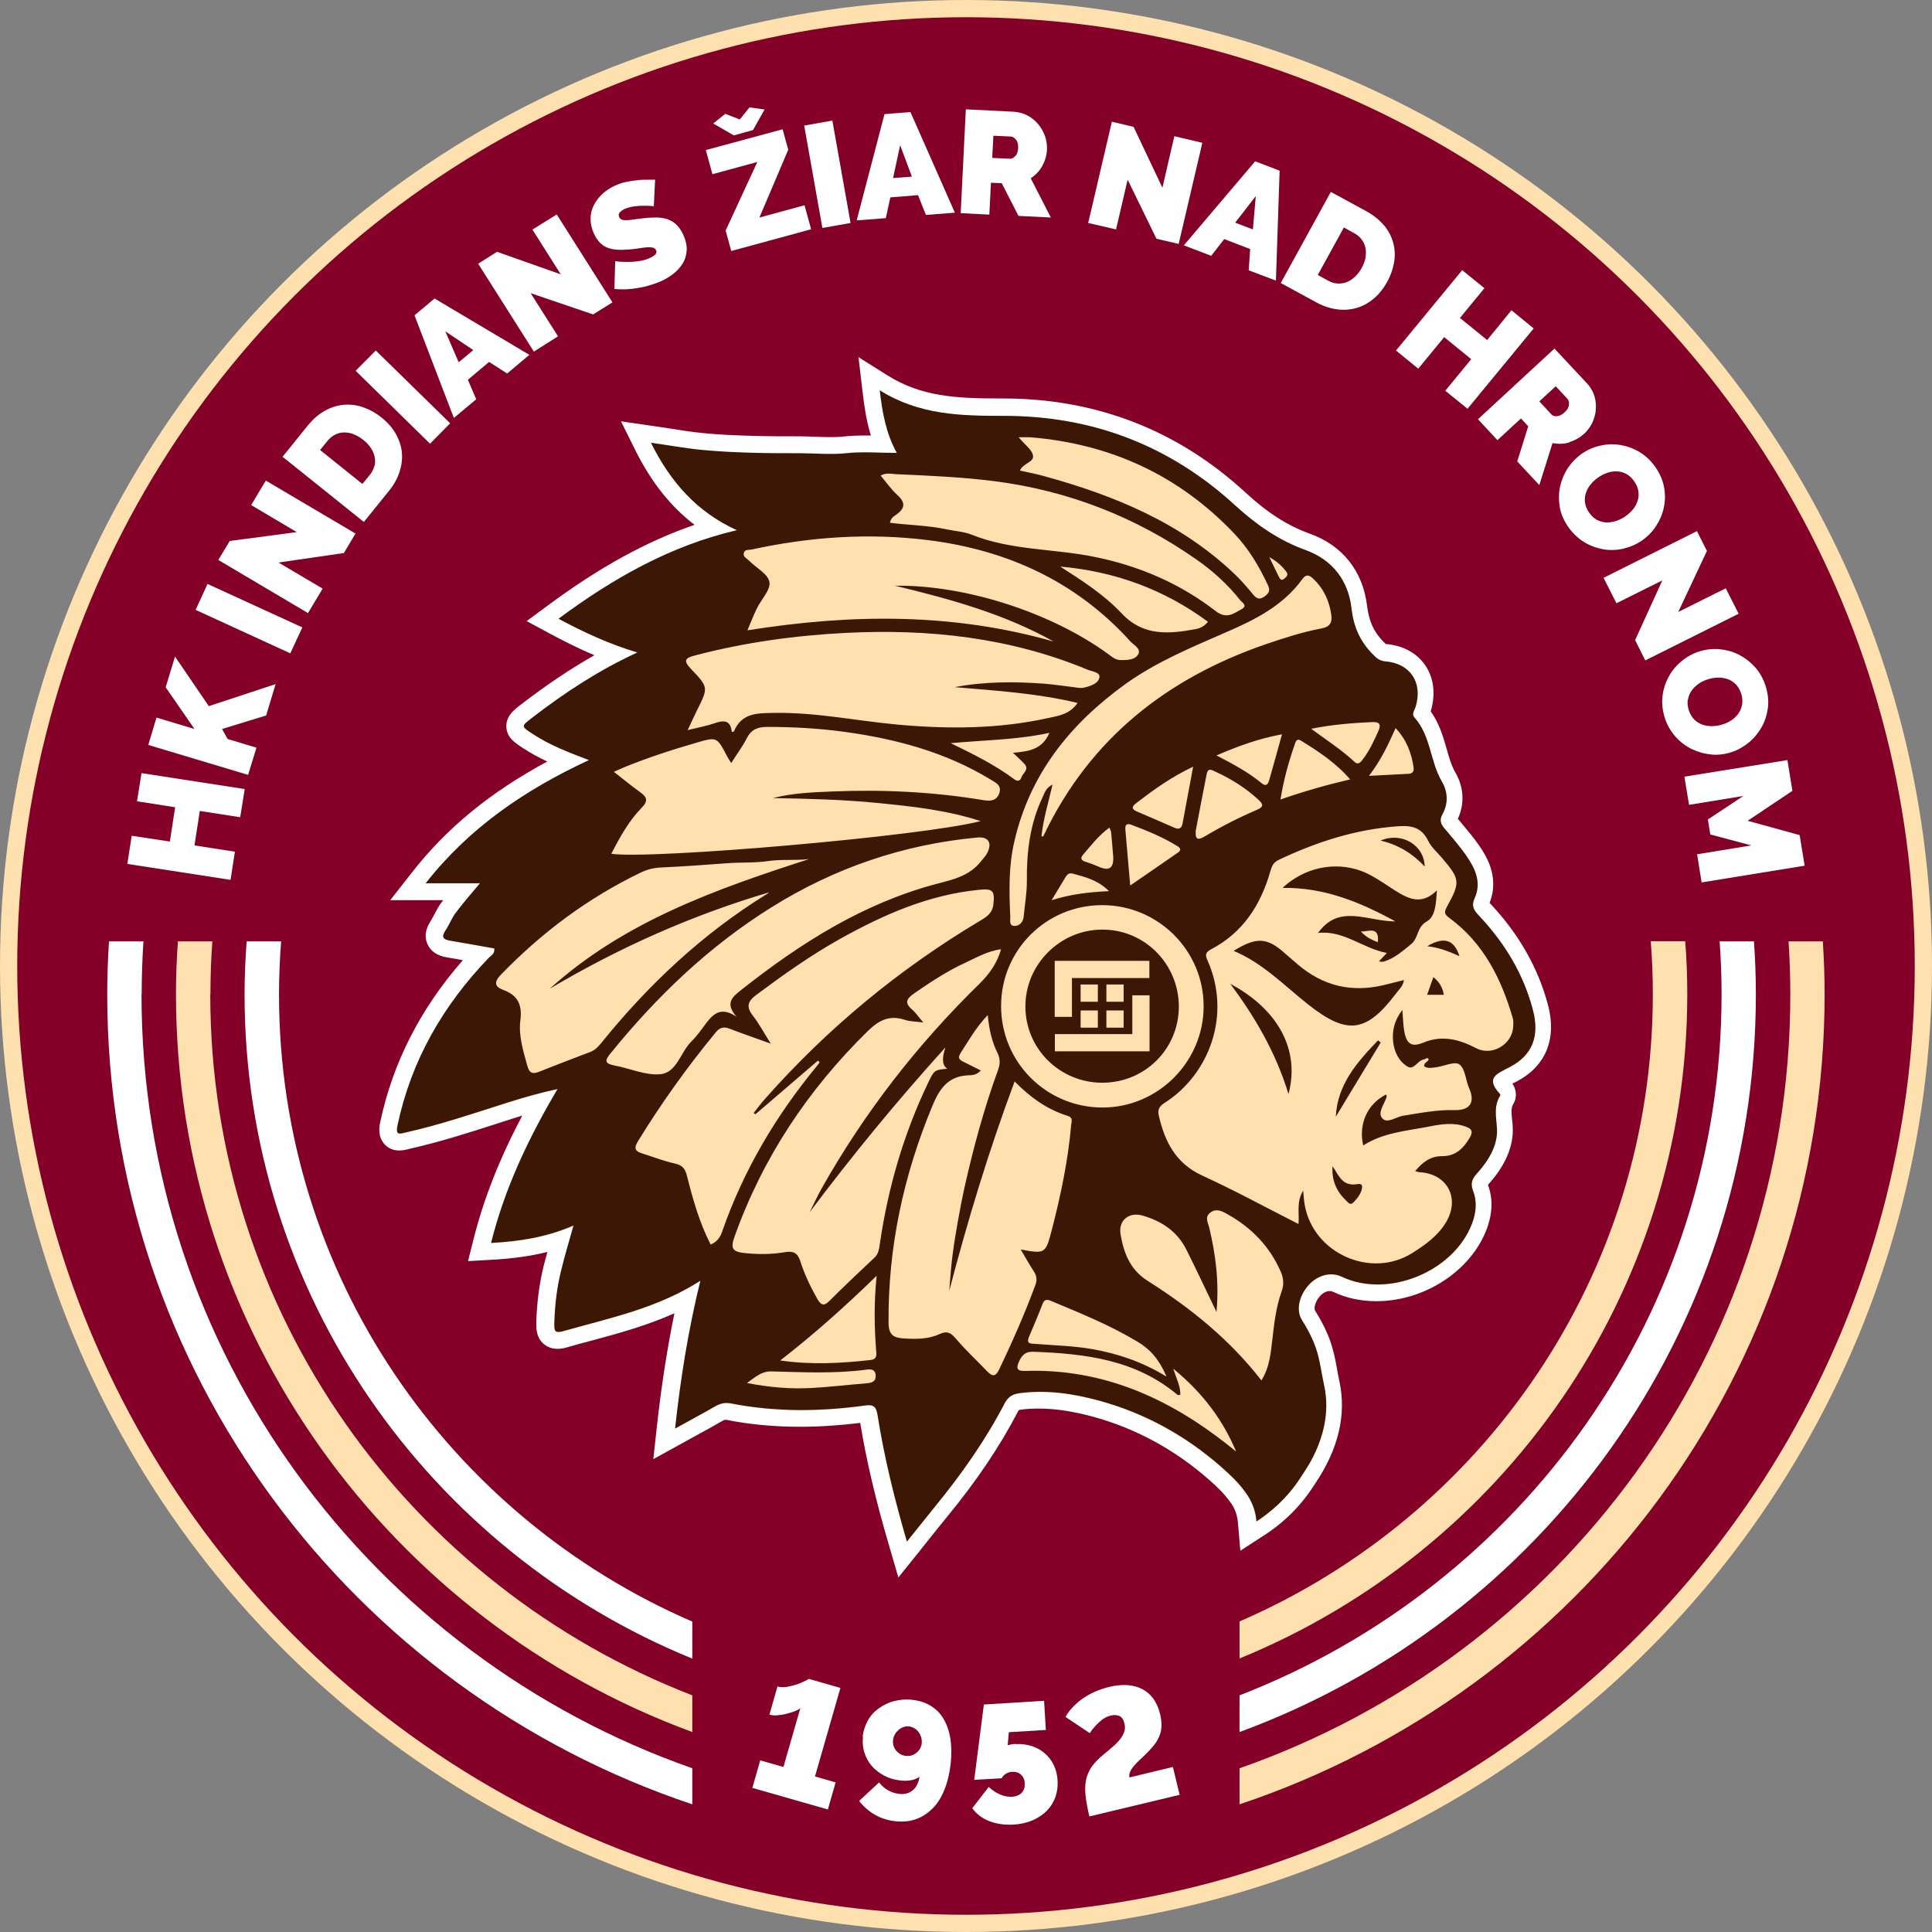 <?xml version="1.0" encoding="UTF-8"?>
<svg id="Layer_1" data-name="Layer 1" xmlns="http://www.w3.org/2000/svg" width="120" height="120" viewBox="0 0 120 120">
  <rect x="0" y="0" width="120" height="120" fill="#808080" stroke="none"/>
  <defs>
    <style>
      .cls-1 {
        fill: #840029;
      }

      .cls-2 {
        fill: #fff;
      }

      .cls-3 {
        fill: #3c1706;
      }

      .cls-4 {
        fill: #ffe0af;
      }
    </style>
  </defs>
  <circle class="cls-4" cx="60" cy="60" r="60"/>
  <circle class="cls-1" cx="60" cy="60" r="58.93"/>
  <g>
    <g>
      <path class="cls-4" d="M55.8,95.9c-.88-3-1.46-5.51-1.83-7.9-.01-.09-.03-.14-.04-.18h0c-.07,0-.12,0-.17.01-1.41.19-2.72.28-4,.28-1.55,0-3.05-.14-4.47-.42-.07-.01-.13-.02-.19-.02-.14,0-.26.04-.42.13-.56.32-1.14.63-1.74.96l-1.67.92.11-1.01c.32-2.94.74-5.53,1.31-8.05-1.99,1.05-4.06,1.61-6.07,2.15-.49.13-.98.26-1.46.4-.19.05-.34.08-.47.08-.29,0-.46-.12-.56-.22-.24-.25-.24-.59-.23-.87.03-1.19.18-2.34.44-3.42.14-.58.31-1.16.48-1.76-1.26.42-2.62.65-4.3.74l-.72.04.17-.7c.7-2.78,1.84-5.55,3.57-8.63-.54.14-1.1.31-1.73.51l-1.09.35c-1.76.56-3.57,1.14-5.42,1.56-.2.05-.33.08-.47.08-.3,0-.48-.16-.55-.25-.21-.26-.18-.6-.11-.9.83-3.93,2.67-7.37,5.64-10.5h-.02c-.63-.12-1.27-.23-1.91-.34-.18-.03-.65-.1-.83-.52-.18-.41.08-.81.17-.94.09-.14.17-.29.25-.44.12-.24.25-.47.41-.68.25-.33.52-.66.79-.98h-3.32l.67-.86c2.32-2.95,5.27-5.28,9.23-7.27-.9-.36-1.69-.73-2.44-1.22-.5-.32-.8-.52-.81-.92-.02-.39.27-.61.69-.94,1.9-1.46,3.7-2.63,5.49-3.56-1.18-.43-2.39-.99-3.74-1.72l-.73-.4.67-.5c3.51-2.59,6.71-4.28,9.96-5.24-1.83-1.13-3.27-2.79-4.38-5.03l-.45-.9s1.67.25,1.99.3c.72.11,1.41.22,2.11.29,1.01.1,2.02.14,3.06.18.96.03,1.92.03,2.88.03h.12c.33,0,.65.01.98.03.32.01.63.02.95.02.29,0,.59-.01.88-.04.37-.04.77-.06,1.26-.06.31,0,.63,0,.96.02.05,0,.11,0,.16,0-.45-1.12-.62-2.23-.75-3.29l-.13-1.1.94.59c2.22,1.4,4.59,1.51,7.24,1.51h.2c5.67,0,10.62,1.92,14.73,5.71,1.41,1.3,2.73,2.14,4.17,2.66,1.83.66,2.97,2.09,3.2,4.03.13,1.07.48,1.85,1.15,2.53.24.25.31.31.5.32.9.08,1.63.47,2.06,1.11.44.65.54,1.5.27,2.39-.02.08-.06.16-.1.24,0,0,0,.01,0,.02.61.72.85,1.56,1.08,2.37.16.57.32,1.11.6,1.59.48.83.5,1.77.04,2.58-.04.07-.04.1-.04.1h0s0,.04.09.15l.3.36c.38.45.77.92,1.12,1.42.55.8,1.12,1.87.56,3.12-.09.2-.11.24.15.51,1.73,1.83,2.9,3.88,3.48,6.09.5,1.89-.09,3.33-1.71,4.17l-.2.1c-.2.1-.5.25-.56.34.01,0,.05.12.27.36.16.19.26.51.1.77-.24.39-.21.8-.16,1.32.01.14.03.29.04.43.06,1.01-.42,2.1-1.37,3.15-.24.26-.23.35-.15.56.28.72.26,1.53-.07,2.4-.91,2.39-3.58,4.13-6.35,4.13h0c-.89,0-1.71-.18-2.46-.53-.13-.06-.28-.1-.44-.1-.36,0-.73.18-1.01.49-.45.5-.6,1.15-.37,1.53.94,1.51,1.09,2.31,1.29,3.41.05.26.1.54.17.85.41,1.9-.06,3.87-1.4,5.87l-.07.1c-.76,1.21-1.76,2.22-2.98,3.01l-.74.48-.07-.88c-.03-.39-.14-.76-.31-1.09-.1-.2-.22-.35-.32-.5-.35-.47-.74-.88-1.4-1.46-2.17-1.89-4.64-3.23-7.33-3.98-1.3-.36-2.45-.53-3.53-.53-.41,0-.82.03-1.21.08-.31.04-.42.12-.56.39-1.1,2.12-2.53,4.24-4.36,6.46-.39.48-.78.96-1.19,1.48l-1.19,1.49-.28-.97Z"/>
      <path class="cls-2" d="M54.64,24.25c2.4,1.51,4.95,1.59,7.53,1.59.06,0,.13,0,.19,0,.01,0,.02,0,.03,0,5.49,0,10.29,1.84,14.34,5.57,1.29,1.19,2.69,2.17,4.35,2.76,1.69.6,2.65,1.9,2.85,3.6.14,1.14.51,2.04,1.29,2.84.25.26.44.45.83.48,1.54.13,2.31,1.32,1.87,2.81-.07.22-.27.45-.08.67,1.02,1.13.97,2.72,1.7,3.97.37.64.42,1.38.04,2.05-.19.34-.12.58.11.85.47.57.97,1.13,1.39,1.74.54.78.94,1.64.51,2.6-.21.48-.08.74.25,1.09,1.59,1.68,2.76,3.61,3.36,5.86.43,1.64-.02,2.82-1.44,3.56-.77.4-1.51.65-.64,1.63.03.04.06.12.05.14-.41.66-.24,1.33-.2,2.06.06,1.01-.53,1.98-1.23,2.76-.32.36-.43.65-.25,1.11.26.67.18,1.36-.07,2.02-.86,2.28-3.42,3.79-5.86,3.79-.77,0-1.54-.15-2.23-.48-.21-.1-.44-.15-.66-.15-.5,0-1.01.23-1.4.67-.6.68-.79,1.57-.42,2.16,1.11,1.78,1.04,2.46,1.39,4.09.61,2.85-1.16,5.2-1.39,5.58-.92,1.46-2.06,2.35-2.82,2.85-.03-.31-.11-.78-.36-1.29-.13-.25-.26-.43-.39-.61-.37-.5-.81-.94-1.46-1.51-2.21-1.93-4.72-3.31-7.54-4.09-1.21-.33-2.43-.55-3.67-.55-.42,0-.85.03-1.28.08-.47.06-.74.24-.96.67-1.19,2.29-2.66,4.38-4.3,6.37-.56.69-1.12,1.38-1.75,2.18-.78-2.68-1.41-5.23-1.82-7.84-.07-.46-.19-.63-.55-.63-.07,0-.15,0-.24.02-1.31.18-2.62.28-3.93.28-1.46,0-2.91-.13-4.37-.41-.1-.02-.2-.03-.29-.03-.24,0-.46.07-.68.2-.8.46-1.61.89-2.51,1.39.34-3.11.82-6.08,1.57-9.18-2.71,1.73-5.63,2.31-8.48,3.12-.14.04-.24.06-.32.06-.26,0-.27-.2-.26-.55.03-1.12.16-2.22.43-3.3.22-.89.48-1.77.76-2.76-1.69.73-3.37.99-5.12,1.08.86-3.43,2.35-6.55,4.13-9.56-1.05.23-2.01.5-2.97.8-2.14.68-4.27,1.4-6.47,1.9-.14.03-.26.06-.35.06-.16,0-.23-.1-.15-.51.85-4.03,2.82-7.44,5.65-10.39.15-.15.4-.26.36-.6-.91-.16-1.81-.33-2.72-.48-.45-.07-.58-.23-.31-.64.23-.35.38-.76.64-1.1.47-.62.98-1.2,1.5-1.83h-3.37c2.7-3.44,6.14-5.79,10.14-7.65-1.33-.5-2.45-.94-3.47-1.61-.75-.49-.76-.48-.07-1.01,2.03-1.57,4.17-2.97,6.54-4.06-1.7-.51-3.26-1.22-4.88-2.09,3.43-2.54,6.97-4.53,11.08-5.5-2.48-1.13-4.14-3-5.34-5.43,1.09.16,2.11.34,3.13.44,1.03.1,2.06.14,3.09.18,1.01.03,2.01.03,3.02.03.64,0,1.28.05,1.93.05.31,0,.62-.01.94-.05.4-.04.79-.06,1.2-.06.63,0,1.28.03,1.96.03-.67-1.23-.89-2.47-1.06-3.89M53.32,22.17l.26,2.2c.1.86.23,1.76.51,2.68-.12,0-.24,0-.36,0-.51,0-.92.02-1.31.06-.24.03-.51.04-.82.04s-.62-.01-.93-.02c-.33-.01-.66-.03-1-.03h-.15c-.93,0-1.9,0-2.84-.03-1.03-.03-2.03-.07-3.02-.17-.68-.07-1.36-.17-2.08-.29-.33-.05-.66-.1-1.01-.15l-2-.29.9,1.81c.97,1.95,2.18,3.48,3.67,4.62-2.96,1.01-5.9,2.63-9.09,4.99l-1.34.99,1.47.79c.97.52,1.87.96,2.74,1.33-1.49.84-2.99,1.85-4.55,3.05-.47.36-.94.73-.92,1.39.03.67.51.98,1.01,1.31.5.33,1,.6,1.53.85-3.54,1.91-6.25,4.13-8.41,6.9l-1.34,1.71h3.29s-.07.09-.1.13c-.19.26-.33.52-.45.75-.07.13-.14.27-.22.4-.34.51-.41,1-.21,1.45.2.45.61.73,1.23.83.33.05.65.11.97.17-2.63,2.99-4.35,6.37-5.13,10.04-.05.23-.18.85.22,1.34.23.29.57.44.96.44.2,0,.37-.04.51-.07l.07-.02c1.87-.42,3.7-1,5.46-1.57l1.09-.35c.17-.05.34-.11.51-.16-1.42,2.69-2.39,5.16-3.02,7.65l-.35,1.39,1.43-.08c1.32-.07,2.46-.23,3.5-.49-.08.29-.15.57-.23.86-.27,1.11-.43,2.3-.46,3.53,0,.32-.02.84.38,1.25.17.17.47.38.94.38.18,0,.38-.03.61-.1.48-.14.97-.27,1.46-.4,1.71-.46,3.47-.94,5.19-1.71-.45,2.2-.81,4.49-1.09,7.04l-.22,2.02,1.78-.98.76-.42c.61-.33,1.19-.65,1.76-.98.1-.06.14-.06.16-.06.03,0,.05,0,.08,0,1.45.29,2.99.43,4.57.43,1.2,0,2.43-.08,3.74-.24.38,2.32.95,4.76,1.8,7.65l.57,1.95,1.27-1.58.59-.74c.4-.5.77-.97,1.15-1.43,1.86-2.26,3.3-4.4,4.42-6.56.03-.05.04-.08.05-.09,0,0,0,0,0,0,0,0,.04,0,.1-.02.37-.05.76-.07,1.14-.07,1.03,0,2.13.17,3.39.51,2.62.72,5.02,2.02,7.13,3.86.63.55,1,.93,1.3,1.34l.03.04c.11.15.2.26.27.42.14.27.22.58.25.9l.15,1.76,1.48-.96c1.29-.83,2.34-1.9,3.14-3.17l.06-.09c1.42-2.12,1.91-4.23,1.48-6.27-.07-.31-.12-.58-.16-.84-.21-1.11-.37-1.99-1.36-3.59-.07-.12-.03-.51.31-.9.18-.2.4-.31.61-.31.07,0,.14.02.21.05.81.39,1.72.58,2.68.58,2.99,0,5.87-1.88,6.85-4.47.37-.98.4-1.91.08-2.75,0-.01.02-.02.03-.04,1.05-1.16,1.57-2.38,1.51-3.54,0-.15-.02-.3-.04-.45-.05-.55-.06-.77.07-.99.27-.44.18-.94-.05-1.27.01,0,.02-.01.03-.02l.2-.1c1.84-.95,2.54-2.65,1.98-4.77-.61-2.3-1.82-4.43-3.61-6.32,0,0-.01-.01-.02-.02.66-1.66-.28-3.02-.64-3.55-.36-.52-.77-1-1.15-1.46l-.18-.21c.43-.93.38-1.97-.16-2.89-.24-.42-.39-.93-.54-1.47-.21-.74-.45-1.56-.98-2.31,0,0,0-.02,0-.03.31-1.04.19-2.05-.34-2.83-.52-.77-1.39-1.24-2.45-1.33-.02,0-.11-.11-.17-.16-.59-.6-.88-1.27-1-2.22-.26-2.15-1.52-3.74-3.55-4.47-1.37-.49-2.64-1.3-3.99-2.55-4.21-3.88-9.28-5.85-15.06-5.85h-.22c-2.66,0-4.86-.11-6.96-1.43l-1.88-1.18h0Z"/>
    </g>
    <path class="cls-3" d="M39.58,40.53c-2.37,1.09-4.51,2.49-6.54,4.06-.69.53-.68.52.07,1.01,1.02.67,2.15,1.11,3.47,1.61-4,1.86-7.44,4.21-10.14,7.65h3.37c-.52.63-1.04,1.21-1.5,1.83-.25.33-.4.74-.64,1.1-.28.42-.14.57.31.64.91.15,1.81.32,2.72.48.05.34-.21.44-.36.6-2.83,2.95-4.8,6.36-5.65,10.39-.13.63.11.53.5.44,2.2-.49,4.32-1.22,6.47-1.9.95-.3,1.91-.57,2.97-.8-1.78,3.01-3.27,6.12-4.13,9.56,1.75-.09,3.43-.35,5.12-1.08-.28.99-.54,1.87-.76,2.76-.27,1.08-.4,2.18-.43,3.3-.01.47.01.66.59.49,2.84-.81,5.77-1.39,8.48-3.12-.76,3.1-1.23,6.07-1.57,9.18.9-.5,1.71-.93,2.51-1.39.31-.18.6-.24.97-.17,2.76.54,5.53.51,8.3.13.56-.08.71.06.8.61.41,2.6,1.04,5.16,1.82,7.84.64-.79,1.19-1.49,1.75-2.18,1.63-1.99,3.11-4.09,4.3-6.37.22-.43.49-.61.96-.67,1.69-.22,3.33.03,4.95.47,2.83.78,5.33,2.16,7.54,4.09.65.57,1.09,1.01,1.46,1.51.13.18.27.36.39.61.26.51.34.98.36,1.29.77-.5,1.91-1.39,2.82-2.85.24-.38,2-2.72,1.39-5.58-.35-1.63-.28-2.31-1.39-4.09-.37-.6-.18-1.49.42-2.16.56-.63,1.39-.84,2.06-.52,2.86,1.36,6.95-.3,8.09-3.3.25-.66.33-1.35.07-2.02-.18-.46-.08-.75.25-1.11.71-.78,1.29-1.75,1.23-2.76-.04-.73-.22-1.4.2-2.06.02-.03-.01-.11-.05-.14-.88-.98-.14-1.22.64-1.63,1.42-.74,1.87-1.92,1.44-3.56-.59-2.25-1.77-4.18-3.36-5.86-.33-.35-.47-.61-.25-1.09.43-.96.03-1.82-.51-2.6-.42-.61-.91-1.17-1.39-1.74-.22-.27-.3-.5-.11-.85.38-.68.34-1.41-.04-2.05-.73-1.26-.68-2.84-1.7-3.97-.19-.21.01-.44.08-.67.45-1.49-.33-2.68-1.87-2.81-.39-.03-.58-.22-.83-.48-.78-.8-1.16-1.7-1.29-2.84-.2-1.7-1.17-2.99-2.86-3.6-1.66-.6-3.06-1.58-4.35-2.76-4.06-3.73-8.87-5.57-14.37-5.57-2.64,0-5.26-.04-7.72-1.59.17,1.43.39,2.67,1.06,3.89-1.12,0-2.15-.09-3.16.02-.96.1-1.91,0-2.87,0-1.01,0-2.01,0-3.02-.03-1.03-.03-2.07-.08-3.09-.18-1.02-.1-2.03-.29-3.13-.44,1.21,2.43,2.86,4.31,5.34,5.43-4.11.96-7.65,2.96-11.08,5.5,1.62.87,3.18,1.58,4.88,2.09ZM80.64,76.02c-2.01-1.02-3.95-2.08-5.96-3-1.66-.76-2.34-2.12-2.71-3.75-.08-.36.05-.57.37-.77,2.76-1.76,4.17-5.46,2.66-8.85-.14-.31-.15-.49.21-.68,1.98-1.03,3.09-2.75,3.69-4.84.09-.33.19-.56.52-.72,2.36-1.12,4.8-1.91,7.43-2.09.86-.06,1.46.09,1.86.91.19.39.55.7.85,1.05,1.13,1.33,1.16,1.51.3,3.06-.17.32-.15.45.17.68,2.12,1.56,3.23,3.79,3.94,6.25.04.15.02.32.02.47-.04,1.12-1.31,1.88-2.29,1.37-1.04-.54-2.11-.84-3.27-.36-.72.3-1.05.13-1.2-.65-.08-.41-.08-.84-.13-1.37-.5.66-.64,1.29-.57,1.97.07.64.35,1.21.88,1.54.41.26.63-.37,1.01-.43.08-.01.14-.07.22-.09.03,0,.07.04.1.06-.03.19-.32.21-.28.45.21.15.46.09.68.07.52-.06,1.2-.4,1.5-.19.37.26.39.98.61,1.48.38.85.08,1.38-.88,1.36-1.1-.03-2.15.18-3.22.35-.45.07-1,.53-1.31.14-.29-.36.17-.88.29-1.33.01-.04-.03-.09-.04-.13-1.17.6-1.72,1.83-1.42,3.17,1.23-.8,2.66-.9,4.05-1.17.75-.15,1.51-.28,2.27-.02.38.13.54.28.31.68-.39.68-.89,1.18-1.73,1.17-.72,0-1.21.37-1.67.93.14.04.22.07.29.07,1.72.1,2.52,1.64,1.61,3.13-.51.84-1.29,1.39-2.1,1.9-2.57,1.6-6.13,0-6.66-2.99-.05-.26-.06-.52-.1-.9-.44.73-.22,1.41-.29,2.08ZM61.35,63.05c.09.94.27,1.68.61,2.36.18.37.16.68.03,1.05-.86,2.36-1.52,4.78-2.07,7.24-.16.72-.3,1.45-.43,2.18-.13.73-.25,1.46-.34,2.19-.09.7-.13,1.4-.19,2.1,1.15-4.38,2.45-8.69,4.06-13,.99,1.01,2.04,1.75,3.3,2.14.35.11.23.36.21.58-.19,2.19-.64,4.33-1.19,6.46-.4,1.54-.41,1.53-1.94,1.26.29.48.52.91.79,1.32.19.28.25.54.12.88-.66,1.79-1.43,3.53-2.25,5.25-.22.46-.42.45-.74.12-.64-.67-1.32-1.3-1.92-2-.31-.37-.55-.55-1.04-.32-.71.33-1.49.32-2.26.27-.6-.04-.9-.22-.91-.95-.04-4.7.93-9.18,2.73-13.51.44-1.06.98-1.83,2.22-1.88.25,0,.54-.03.78-.3-.36-.18-.71-.36-1.06-.53-.25-.12-.4-.23-.21-.53.5-.77.94-1.58,1.7-2.38ZM45.42,47.39c.37-.59.71-1.03.96-1.53.28-.55.68-.71,1.27-.71,1.62,0,3.23.09,4.83.31,3.19.44,6.26,1.26,9.05,2.96.31.19.7.35.54.84-.16.48-.55.51-.98.44-3.12-.52-6.25-.67-9.41-.54-1.23.05-2.46.1-3.67.41,2.19.04,4.38.09,6.56.31,2.14.21,4.28.45,6.34,1.12-3.67.95-20.47,2.39-22.94,2.03.53-1.03,1.08-2.03,1.87-2.84.47-.48.32-.7-.11-1.01-.53-.38-1.03-.8-1.6-1.24.26-.11.44-.2.63-.28,1.47-.6,2.98-1.09,4.5-1.53,1.27-.37,1.27-.36,1.9.84.06.11.13.22.26.43ZM50.81,65.88s.07.07.1.1c-.06.08-.11.16-.17.23-2.55,3.09-4.56,6.48-5.88,10.27-.12.36-.32.66-.72.82-.7-1.36-1.1-2.8-1.47-4.26-.11-.44-.28-.67-.75-.77-.69-.15-1.36-.42-2.04-.63-.42-.13-.52-.31-.27-.73,1.45-2.37,3.07-4.63,4.84-6.78.26-.32.51-.38.88-.23.78.3,1.57.57,2.54.92-.44-.7-.72-1.24-1.09-1.71-.42-.54-.39-.88.2-1.32,1.68-1.25,3.38-2.46,5.21-3.48,2.69-1.5,5.48-2.73,8.6-3.04.87-.09,1.01.04.91.91-.06.52-.39.75-.79.99-5.04,3-9.51,6.69-13.4,11.09-.25.28-.47.58-.7.87.04.03.07.05.11.08,1.29-1.11,2.59-2.22,3.88-3.33ZM58.72,65.06q-.35,1.03.12,1.32c-.81.08-.81.08-1.19.87-1.52,3.17-2.49,6.51-3,10-.05.31-.07.61-.33.86-.95.89-1.89,1.78-2.81,2.7-.38.38-.55.2-.76-.16-.42-.74-.78-1.5-1.04-2.31-.16-.51-.42-.65-.93-.57-.86.15-1.73.15-2.61.05-.69-.08-.79-.32-.56-.97,1.75-4.93,4.57-9.16,8.3-12.82.7-.68,1.36-1,2.31-.68.3.1.64.09,1.13.16-.32-.37-.48-.62-.69-.8-.5-.42-.36-.67.12-1.01,1.03-.71,2.06-1.39,3.19-1.91.7-.32,1.39-.73,2.21-.83-.26.89-.73,1.54-1.35,2.15-3.85,3.76-7.12,7.97-9.77,12.66-.28.49-.51,1.01-.77,1.52,2.63-3.5,5.38-6.86,8.42-10.22ZM42.7,45.37c.26-.54.42-.9.59-1.25.7-1.4.73-1.42-.36-2.56-.55-.57-.34-.7.28-.86,3.06-.8,6.18-1.23,9.32-1.39,5.15-.26,10.19.28,15.01,2.28.28.12.78.16.75.45-.04.4-.52.56-.91.66-.17.05-.37.03-.55,0-.68-.08-1.36-.19-2.04-.24-1.83-.13-3.67-.13-5.49.22,2.54.22,5.08.37,7.63.98-.48.71-1.19.8-1.83.94-3.08.68-6.2.69-9.31.41-2.55-.23-5.07-.77-7.66-.73-1.06.02-2.06-.03-2.55,1.16,0,.01-.05,0-.13.02-.07-.75-.51-.74-1.09-.53-.47.16-.96.25-1.66.42ZM46.43,39.14c.23-.54.38-.95.58-1.35.27-.56.87-1.16.78-1.64-.09-.51-.84-.89-1.28-1.34-.14-.14-.4-.24-.3-.5.08-.2.32-.14.49-.18,3.62-.79,7.28-1.04,10.96-.58,4.92.62,9.19,2.57,12.56,6.3.21.23.68.44.47.8-.2.34-.67.35-1.08.35-.32,0-.54-.2-.77-.37-3.53-2.58-8.87-4.31-13.25-4.25,3.4.82,6.77,1.74,9.86,3.47-6.25-1.79-12.57-1.73-19.02-.7ZM47.79,55.41c-.06.05-.12.1-.19.14-3.98,2.46-7.34,5.62-10.27,9.25-.19.23-.38.43-.67.54-1.06.4-2.12.81-3.18,1.23-.4.16-.6.09-.73-.38-.25-.92-.55-1.85-.43-2.8.12-.95-.13-1.56-1.05-1.9-.55-.2-.61-.49-.15-.96,2.53-2.61,5.39-4.75,8.67-6.33.41-.2.82-.3,1.29-.32,1.35-.06,2.69-.16,4.04-.26.87-.07,1.74-.01,2.61-.14.83-.12,1.68-.02,2.52-.12-5.79,1.87-11.49,3.88-16.1,8.05,4.3-2.55,8.83-4.57,13.64-5.99ZM45.73,63.14c-1.02-.68-1.5-.09-1.98.56-.25.34-.5.69-.8.98-.68.66-.9,1.93-1.92,2.04-.93.09-1.9-.36-2.86-.54-.57-.11-.65-.27-.26-.74,2.87-3.54,6.12-6.66,10-9.08,3.92-2.45,8.18-3.91,12.79-4.34.67-.06.93.3.64.92-.1.21-.27.39-.42.57-.7.89-1.71,1.12-2.75,1.39-4.56,1.21-8.45,3.68-12.11,6.57-.56.44-1.05.83-.33,1.66ZM55.28,32.47c.05-.29.22-.39.37-.49.56-.39.62-.76.08-1.24-.38-.35-.68-.78-1.03-1.2.34-.19.63-.11.91-.09,2.06.09,4.13.18,6.18.44,4.57.59,8.75,2.22,12.52,4.86,1.02.71,1.95,1.55,2.72,2.53.11.14.48.33.1.55-.51.28-.95.65-1.63.12-2.21-1.71-4.73-2.79-7.46-3.35-2.55-.53-5.22-.4-7.69-1.39-.48-.19-1.03-.22-1.55-.33-1.16-.25-2.35-.26-3.52-.41ZM65.38,48.73c-.43.21-.49.51-.61.76-.8,1.66-1.01,3.44-.99,5.25,0,.75-.13,1.47-.2,2.21-.03.31-.25.57-.57.56-.35,0-.25-.35-.26-.57-.07-1.56-.11-3.12.25-4.66.96-4.2,3.46-7.3,6.87-9.77,1.93-1.39,4.11-2.29,6.26-3.23,1.81-.78,3.56-1.65,4.76-3.31.26-.36.47-.22.7,0,.64.61.98,1.37,1.1,2.23.07.48-.11.74-.6.83-1.17.22-2.31.59-3.43.97-6.18,2.12-10.96,5.88-13.82,11.86-.02.05-.06.15-.15.07.11-1.05.42-2.06.69-3.22ZM62.18,62.48c0-3.46,2.79-6.25,6.26-6.26,3.49-.01,6.33,2.82,6.32,6.3-.01,3.44-2.84,6.27-6.28,6.27-3.49,0-6.31-2.82-6.3-6.31ZM75.56,81.46c.17-1.88-.06-3.55-.45-5.2-.08-.33-.3-.66.06-.94.36-.28.73-.1,1.04.08,1.5.83,2.65,2,3.34,3.59.18.4.21.81.05,1.23-.33.93-.45,1.9-.56,2.87-.11.87-.15,1.77-.69,2.65-1.99-2.56-4.42-4.51-7.06-6.18-1.11-.7-1.49-1.74-1.69-2.89-.15-.87.52-1.41,1.36-1.17,1.19.34,2.16.98,2.73,2.12.61,1.22,1.19,2.46,1.87,3.87ZM63.28,27.16c.36,0,.54-.01.72,0,4.98.41,9.23,2.36,12.68,6,.88.93,1.53,2.02,2.07,3.18.16.33.08.5-.21.71-.33.23-.5.12-.72-.14-.34-.41-.68-.81-1.06-1.18-3.36-3.24-7.51-4.95-11.92-6.16-.49-.14-.99-.23-1.49-.34.19-.47.89-.51.81-.94-.06-.36-.49-.65-.88-1.12ZM76.78,90.16c-.18-.15-.37-.29-.55-.44-3.68-2.9-7.75-4.72-12.54-4.57-.53.02-.59-.15-.39-.6.19-.41.42-.61.9-.59,3.21.12,6.34.49,8.94,2.68.03.02.09,0,.17,0,.02-.51-.22-.96-.44-1.63,1.83,1.5,3.07,3.16,3.91,5.15ZM48.45,84.51c2.06-1.6,3.98-3.3,6-5.27-.18,1.76-.14,3.28-.02,4.8.02.26-.08.4-.34.43-1.86.21-3.73.31-5.63.03ZM65.85,35.19c3.39.3,6.44,1.41,9.18,3.43-.24.29-.49.4-.74.45-1.67.31-3.27.47-4.62-.97-1.1-1.17-2.46-2.04-3.82-2.91ZM72.45,85.5c-1.53-.93-3-1.41-4.53-1.69-1.2-.22-2.41-.24-3.62-.34-.25-.02-.58.03-.39-.43.29-.68.58-1.36.84-2.04.12-.32.3-.3.55-.19,1.82.76,3.65,1.5,5.36,2.53.79.47,1.33,1.09,1.79,2.15ZM74.26,51.65c.23-1.19.45-2.39.69-3.58.08-.4.33-.24.54-.14.97.44,1.86,1,2.65,1.72.3.28.4.45-.07.65-1.12.48-2.2,1.03-3.24,1.65-.36.21-.6.26-.56-.3ZM79.53,49.67c.21-1.29.52-2.37.89-3.44.06-.17.12-.39.38-.23,1.09.67,2.16,1.37,3.06,2.41-1.5.35-2.86.74-4.33,1.25ZM74.11,47.61c-.24,1.28-.45,2.41-.66,3.54-.06.32-.23.38-.51.26-.77-.34-1.54-.67-2.31-1-.38-.16-.34-.32-.04-.54,1.06-.81,2.14-1.6,3.52-2.25ZM46.4,85.9c.56-.41.94-.73,1.49-.72,1.96.05,3.91.15,5.86-.1.28-.04.62-.08.64.36.02.4-.27.45-.58.48-1.13.09-2.26.23-3.4.29-1.29.07-2.58-.03-4.02-.31ZM62.91,46.75c.31.3.53.49.72.7.32.35-.1.56-.19.83-.06.2-.21.29-.43.13-1.22-.91-2.58-1.58-3.96-2.25,2.04-.19,4.07-.2,6.13-.64-.45,1.05-1.29,1.15-2.28,1.24ZM70.2,55c-.11-1.22-.2-2.34-.3-3.45-.03-.33.08-.44.4-.31.96.36,1.91.75,2.79,1.29.22.13.33.26.04.45-.95.65-1.89,1.31-2.93,2.02ZM79.63,45.6c-.29,1.04-.54,1.96-.8,2.87-.07.23-.19.4-.45.19-.83-.69-1.77-1.19-2.82-1.74,1.35-.58,2.6-1.04,4.06-1.31ZM81.42,45.27c1.34-.27,2.56-.36,3.79-.42.43-.02.6.1.41.54-.27.6-.54,1.2-.94,1.73-.14.19-.31.44-.56.19-.8-.75-1.73-1.34-2.69-2.05ZM86.68,45.22c.69.74.99,1.55,1.12,2.45.03.21-.04.37-.28.39-.79.04-1.57.08-2.49.13.75-.98,1.19-1.93,1.65-2.96ZM68.91,51.41c.06.15.09.2.1.25.05.5.09,1,.13,1.5q.09,1.11-.88.68c-.27-.12-.54-.22-.82-.31-.27-.08-.37-.21-.17-.44.5-.58.96-1.19,1.63-1.68ZM65.32,55.91c.28-.47.57-.94.85-1.41.1-.17.22-.3.45-.24.77.21,1.56.39,2.26,1.09-1.26.06-2.38.19-3.55.56ZM78.85,34.61c.54.3.8.59,1.04.89.17.21,0,.34-.13.45-.19.16-.27-.02-.34-.15-.17-.34-.33-.68-.58-1.19Z"/>
    <path class="cls-3" d="M81.86,57.95c1.6-.19,2.77.96,4.28,1.24-.19.2-.32.34-.5.53.14,0,.22.03.29.01.68-.2,1.18-.65,1.72-1.09.47-.38.34-1.05.96-1.4.56-.31.58-1.13.64-1.94-.96.96-1.79.52-2.62,0-.47-.3-.92-.62-1.41-.89-1.76-1-4-.72-5.56.74,2.54-.04,4.74.84,7.01,2.08-1.73.01-3.5-1.13-4.81.73ZM84.53,57.86c.45.01,1.16-.36,1.05.66-.44-.16-.77-.35-1.05-.66Z"/>
    <path class="cls-3" d="M87.21,60.87c-.43.11-.84.21-1.24.31-2.02.49-3.82.06-5.39-1.3-.24-.21-.48-.41-.72-.62-1.14-1.04-1.8-1.09-3.24-.2,1.82.76,3.14,2.15,4.62,3.32,2.44,1.93,3.62,1.78,5.5-.71.17-.23.41-.42.46-.8Z"/>
    <path class="cls-3" d="M76.42,61.11c1.52,2.05,2.81,4.23,3.61,6.84.73-2.72-.63-5.25-3.61-6.84Z"/>
    <path class="cls-3" d="M85.59,64.62c-1.28,1.34-2.52,2.71-2.62,4.74.93-1.54,1.86-3.07,2.79-4.61l-.17-.13Z"/>
    <path class="cls-3" d="M82.77,72.43c-.07.88.24,1.57.84,2.14.12.11.25.32.45.12.26-.27.51-.58.54-.94.03-.32-.31-.18-.49-.18-.8.03-.99-.64-1.35-1.14Z"/>
    <path class="cls-3" d="M85.75,52.21c1.1.26,1.98.8,2.74,1.61-.03-1.34-1.44-2.17-2.74-1.61Z"/>
    <path class="cls-3" d="M88.65,58.77c.77.09,1.37.34,2,.62-.33-1.03-.96-1.24-2-.62Z"/>
    <path class="cls-3" d="M89.03,60.69c-.15.41-.26.73-.39,1.1h1.04c-.07-.43-.26-.78-.65-1.1Z"/>
    <path class="cls-3" d="M68.46,67.25c2.65,0,4.75-2.09,4.76-4.72,0-2.66-2.14-4.82-4.79-4.79-2.61.02-4.75,2.18-4.74,4.78,0,2.62,2.14,4.73,4.77,4.73ZM65.51,59.68h5.88v1.07h-4.81v2.41h-1.07v-3.48ZM68.72,62.22v-1.07h1.07v1.07h-1.07ZM69.79,62.76v1.07h-1.07v-1.07h1.07ZM67.12,62.22v-1.07h1.07v1.07h-1.07ZM68.19,62.76v1.07h-1.07v-1.07h1.07ZM65.51,64.23h4.82v-2.41h1.07v3.48h-5.88v-1.07Z"/>
  </g>
  <g>
    <path class="cls-2" d="M51.91,110.68l-.49,1.71-4.69-1.34.49-1.71,1.44.41,1.05-3.65c-.08.07-.2.13-.35.19-.16.06-.33.11-.52.16-.18.05-.37.07-.56.09s-.35,0-.49-.04l.5-1.75c.18.05.39.06.61.02.22-.04.43-.1.63-.16.19-.07.36-.14.49-.21.13-.07.21-.11.22-.12l1.96.56-1.58,5.5,1.29.37Z"/>
    <path class="cls-2" d="M53.58,107.87c.04-.36.15-.69.32-1s.4-.56.68-.76c.28-.2.59-.36.95-.45s.73-.13,1.13-.08c.45.05.83.17,1.16.38.33.2.59.47.79.81.2.34.34.74.42,1.21.07.47.08.99.02,1.56-.07.61-.2,1.15-.39,1.62-.19.47-.43.86-.73,1.16s-.64.53-1.03.67-.82.18-1.29.13c-.91-.1-1.66-.52-2.25-1.26l1.24-1.15c.33.42.75.65,1.24.71.34.04.62-.03.85-.22s.36-.46.42-.84c-.29.21-.68.28-1.17.23-.38-.04-.72-.14-1.02-.3-.3-.16-.56-.36-.77-.6-.21-.24-.36-.52-.46-.83-.1-.31-.13-.64-.09-.99ZM56.47,107.23c-.12-.01-.24,0-.35.04-.11.04-.22.1-.31.18-.09.08-.17.17-.23.28-.06.11-.1.23-.11.35-.03.24.04.46.19.65.16.19.35.3.6.33s.46-.03.66-.19.3-.35.33-.59c.01-.13,0-.25-.03-.37-.04-.12-.09-.23-.16-.32-.07-.1-.16-.18-.26-.24s-.21-.1-.33-.12Z"/>
    <path class="cls-2" d="M63.07,108.33c.36-.02.7.02,1.01.12s.58.25.81.45.42.44.56.73c.14.29.22.61.24.97.02.38-.03.73-.15,1.05-.12.32-.3.6-.54.84-.24.24-.54.43-.88.58-.35.15-.73.23-1.16.26-.55.03-1.05-.04-1.5-.21-.45-.18-.81-.44-1.07-.81l1.02-1.32c.22.2.45.36.71.47.26.11.5.15.74.14.26-.02.46-.1.6-.25.14-.15.2-.34.19-.58-.01-.23-.09-.41-.23-.54-.14-.13-.32-.19-.54-.18-.15,0-.28.05-.4.12-.12.07-.21.17-.26.28l-1.71.1.6-4.68,3.74-.23.11,1.81-2.3.14-.07.81s.07-.02.11-.03c.03,0,.08-.02.15-.03.06-.01.14-.02.22-.02Z"/>
    <path class="cls-2" d="M67.66,112.81c-.11-.47-.19-.88-.23-1.24-.04-.36-.04-.69.02-.99.06-.3.18-.58.36-.85.19-.26.45-.53.8-.81.19-.15.36-.3.53-.45.17-.14.31-.29.43-.44s.2-.31.26-.47.05-.34.01-.52c-.06-.24-.17-.4-.32-.46-.16-.06-.32-.07-.5-.03-.27.06-.52.2-.75.42-.23.21-.43.44-.58.68l-1.51-1.01c.1-.18.23-.37.4-.55.17-.19.37-.37.6-.54.23-.17.49-.32.77-.45.29-.13.6-.24.93-.32.83-.2,1.53-.15,2.08.14.55.29.92.81,1.1,1.56.07.28.09.53.08.76-.01.23-.06.44-.15.63-.08.2-.2.39-.35.57-.15.18-.32.37-.51.55-.12.12-.25.23-.38.36-.13.12-.24.24-.34.36-.1.12-.17.23-.22.35-.05.12-.06.23-.04.34l2.7-.65.42,1.73-5.6,1.34Z"/>
    <path class="cls-2" d="M17.33,61.76c0-1.11.05-2.21.13-3.29h-2.14c-.08,1.09-.13,2.18-.13,3.29,0,18.64,11.49,34.6,27.81,41.26v-2.3c-15.11-6.54-25.67-21.51-25.67-38.95Z"/>
    <path class="cls-4" d="M102.53,58.47c.09,1.09.13,2.18.13,3.29,0,17.44-10.57,32.42-25.67,38.95v2.3c16.31-6.66,27.81-22.62,27.81-41.26,0-1.11-.04-2.21-.13-3.29h-2.14Z"/>
    <path class="cls-4" d="M13.07,61.76c0-1.11.04-2.21.12-3.29h-2.14c-.08,1.09-.12,2.19-.12,3.29,0,21.02,13.35,38.94,32.07,45.82v-2.28c-17.52-6.78-29.94-23.71-29.94-43.54Z"/>
    <path class="cls-2" d="M106.81,58.47c.08,1.09.12,2.19.12,3.29,0,19.83-12.42,36.76-29.94,43.54v2.28c18.72-6.88,32.07-24.8,32.07-45.82,0-1.11-.04-2.2-.12-3.29h-2.14Z"/>
    <path class="cls-2" d="M8.8,61.76c0-1.11.04-2.2.11-3.29h-2.14c-.07,1.09-.11,2.19-.11,3.29,0,23.4,15.22,43.25,36.34,50.31v-2.24c-19.92-6.98-34.21-25.86-34.21-48.07Z"/>
    <path class="cls-4" d="M111.09,58.47c.07,1.09.11,2.19.11,3.29,0,22.21-14.28,41.1-34.21,48.07v2.24c21.12-7.06,36.34-26.91,36.34-50.31,0-1.11-.04-2.2-.11-3.29h-2.14Z"/>
    <g>
      <polygon class="cls-2" points="8.51 49.77 10.88 50.14 10.55 52.27 8.18 51.91 7.91 53.66 14.32 54.65 14.59 52.9 12.08 52.51 12.41 50.37 14.92 50.76 15.2 49.01 8.79 48.02 8.51 49.77"/>
      <polygon class="cls-2" points="10.87 40.78 10.29 42.69 12.08 45.28 9.72 44.57 9.21 46.27 15.41 48.13 15.93 46.44 14.14 45.9 13.79 45.28 16.53 44.44 17.12 42.49 12.97 43.86 10.87 40.78"/>
      <polygon class="cls-2" points="12.15 37.88 18.03 40.58 18.78 38.97 12.89 36.27 12.15 37.88"/>
      <polygon class="cls-2" points="15.6 31.37 18.43 33.05 14.27 33.6 13.56 34.78 19.13 38.08 20.04 36.56 17.3 34.94 21.36 34.35 22.08 33.14 16.51 29.85 15.6 31.37"/>
      <path class="cls-2" d="M24.58,26.94c-.21-.37-.51-.71-.9-1.02-.35-.28-.72-.48-1.11-.62-.39-.14-.79-.19-1.19-.16-.4.03-.79.15-1.18.36s-.75.52-1.09.94l-1.56,1.93,5.05,4.05,1.56-1.93c.31-.38.53-.78.66-1.19.13-.41.18-.81.14-1.21-.04-.4-.17-.78-.38-1.15ZM23.25,28.95c-.05.19-.14.38-.29.56l-.45.55-2.63-2.11.45-.55c.14-.17.3-.31.48-.4.18-.09.36-.14.56-.14.19,0,.39.03.59.11.2.08.4.19.6.35.19.15.35.32.47.5.12.18.2.36.24.56.04.19.04.39-.01.58Z"/>
      <polygon class="cls-2" points="22.09 23.03 26.71 27.56 27.96 26.29 23.34 21.77 22.09 23.03"/>
      <path class="cls-2" d="M25.74,19.57l2.45,6.39,1.39-1.16-.52-1.21,1.32-1.11,1.12.72,1.38-1.16-5.89-3.5-1.24,1.04ZM29.39,21.75l-.9.75-.83-1.92,1.73,1.16Z"/>
      <polygon class="cls-2" points="33.07 14.26 34.83 17.04 30.87 15.64 29.7 16.38 33.16 21.84 34.66 20.89 32.96 18.21 36.84 19.53 38.04 18.78 34.58 13.32 33.07 14.26"/>
      <path class="cls-2" d="M41.99,13.93c-.17-.15-.37-.26-.58-.33-.22-.06-.46-.1-.72-.09-.26,0-.55.02-.86.06-.2.02-.37.05-.53.07-.15.02-.29.04-.4.04-.11,0-.21-.01-.28-.04-.07-.03-.13-.08-.16-.16-.05-.1-.04-.2.03-.28.07-.08.17-.16.31-.22.18-.08.37-.13.58-.16.21-.03.41-.04.59-.04.21,0,.42,0,.64.03l.08-1.65c-.16,0-.34,0-.55,0-.2,0-.41.01-.63.04s-.44.06-.67.11-.44.13-.66.23c-.29.13-.55.3-.77.51-.22.21-.4.44-.53.7-.13.26-.2.54-.2.84,0,.3.07.62.22.94.1.21.22.39.35.53.13.14.29.25.47.32.18.07.39.12.62.13.24.02.5,0,.8-.02.21-.02.4-.04.57-.07.18-.03.34-.05.48-.06.14-.01.26,0,.36.02.1.03.16.08.2.16.04.08.03.16-.02.23s-.16.16-.34.24c-.23.11-.48.18-.73.21-.25.04-.49.05-.7.05-.25,0-.5-.01-.75-.05l-.05,1.73c.23.02.46.03.71.02.25-.01.49-.04.75-.08.25-.04.5-.1.74-.17.24-.07.47-.16.69-.25.27-.12.53-.28.77-.46.24-.19.43-.4.58-.64.15-.24.23-.51.25-.81.02-.3-.05-.62-.21-.98-.13-.28-.28-.49-.45-.65Z"/>
      <polygon class="cls-2" points="47.17 13.51 48.96 9.3 48.61 8.03 43.84 9.32 44.25 10.82 47.04 10.06 45.07 14.32 45.42 15.59 50.38 14.24 49.97 12.75 47.17 13.51"/>
      <polygon class="cls-2" points="46.77 8.08 47.49 6.8 46.55 6.67 45.95 7.42 45.05 7.07 44.3 7.67 45.58 8.41 46.77 8.08"/>
      <polygon class="cls-2" points="49.95 7.8 51.08 14.16 52.83 13.85 51.7 7.49 49.95 7.8"/>
      <path class="cls-2" d="M54.94,7.08l-1.73,6.61,1.81-.14.28-1.29,1.72-.14.49,1.23,1.8-.14-2.76-6.25-1.62.13ZM55.47,11.06l.44-2.04.73,1.95-1.17.09Z"/>
      <path class="cls-2" d="M64.73,10.32c.18-.32.28-.66.3-1.04.01-.27-.03-.55-.12-.82-.1-.27-.23-.52-.42-.74-.18-.22-.4-.4-.66-.54-.26-.14-.55-.22-.87-.24l-2.97-.15-.32,6.45,1.78.09.1-1.98.67.03,1.04,2.03,2.01.1-1.25-2.44c.3-.19.54-.45.72-.76ZM63.06,9.69c-.1.12-.21.17-.31.17l-1.12-.05.07-1.38,1.08.05c.11,0,.22.07.32.19.1.12.15.3.14.52-.01.22-.07.39-.17.5Z"/>
      <polygon class="cls-2" points="72.94 8.46 72.2 11.66 70.41 7.88 69.06 7.56 67.59 13.85 69.32 14.25 70.04 11.16 71.83 14.83 73.21 15.15 74.68 8.87 72.94 8.46"/>
      <path class="cls-2" d="M73.53,15.24l1.7.65.81-1.04,1.61.62-.09,1.32,1.69.64.23-6.83-1.52-.58-4.43,5.22ZM77.82,14.25l-1.1-.42,1.28-1.65-.18,2.07Z"/>
      <path class="cls-2" d="M85.97,14.01c-.28-.34-.65-.64-1.12-.9l-2.19-1.19-3.11,5.66,2.19,1.19c.43.24.86.38,1.29.44.43.06.83.03,1.22-.08.39-.11.74-.3,1.07-.58.33-.27.61-.63.85-1.06.21-.39.35-.79.42-1.2.07-.41.05-.81-.05-1.19-.1-.39-.29-.75-.56-1.09ZM84.82,15.99c-.04.21-.12.43-.24.65-.12.21-.25.39-.41.54-.16.15-.32.26-.51.34-.18.07-.37.1-.58.09-.2-.01-.4-.07-.61-.19l-.62-.34,1.62-2.95.62.34c.2.11.36.24.48.4.12.16.2.33.24.52s.04.39,0,.6Z"/>
      <polygon class="cls-2" points="93.88 19.27 92.37 21.12 90.68 19.75 92.2 17.9 90.82 16.78 86.71 21.77 88.09 22.9 89.7 20.94 91.38 22.31 89.77 24.27 91.15 25.39 95.26 20.4 93.88 19.27"/>
      <path class="cls-2" d="M97.47,27.46c.35-.1.66-.28.94-.53.2-.19.36-.41.49-.67.12-.26.2-.54.22-.82.02-.28,0-.57-.09-.85-.09-.28-.24-.54-.45-.77l-2.03-2.17-4.75,4.39,1.21,1.3,1.46-1.35.45.49-.68,2.18,1.37,1.47.82-2.61c.35.07.7.06,1.05-.04ZM96.37,25.75l-.76-.82,1.02-.94.73.79c.07.08.11.2.09.36-.01.16-.1.32-.27.47-.16.15-.32.23-.47.24-.15.01-.27-.02-.34-.1Z"/>
      <path class="cls-2" d="M100.84,34.07c.42-.09.8-.26,1.15-.5.34-.24.63-.53.86-.88.23-.35.4-.73.49-1.15.09-.41.1-.83.02-1.27-.08-.44-.26-.85-.54-1.26-.28-.39-.6-.7-.98-.93-.38-.23-.78-.37-1.19-.44-.42-.07-.83-.06-1.25.04-.42.09-.8.26-1.15.5-.34.24-.63.54-.87.89-.23.36-.39.74-.48,1.15-.09.41-.09.83-.02,1.27s.26.85.54,1.26c.28.39.61.7.99.93.38.23.78.37,1.19.44s.83.05,1.25-.04ZM99.22,32.31c-.19-.1-.36-.25-.51-.46-.15-.21-.23-.42-.26-.62-.03-.21-.01-.41.05-.6.06-.19.16-.37.29-.53.13-.17.29-.31.47-.44.17-.12.36-.22.56-.29.2-.07.4-.1.6-.09.2,0,.4.06.58.15.19.1.35.25.5.46.14.2.23.41.26.61.03.21.02.4-.04.59-.06.19-.15.37-.28.53-.13.17-.29.31-.47.44-.17.12-.36.22-.57.29-.2.07-.4.1-.6.1-.2,0-.4-.06-.59-.15Z"/>
      <polygon class="cls-2" points="107.19 36.54 104.24 38.01 106.02 34.22 105.4 32.99 99.6 35.89 100.4 37.47 103.25 36.05 101.56 39.76 102.19 41.02 107.99 38.12 107.19 36.54"/>
      <path class="cls-2" d="M106.3,46.87c.42.03.84-.02,1.24-.15.39-.13.75-.33,1.08-.6.33-.27.59-.59.8-.96.21-.37.33-.77.39-1.21.05-.44,0-.89-.15-1.36-.15-.45-.37-.85-.67-1.17-.3-.33-.64-.58-1.01-.77-.38-.19-.78-.29-1.21-.33-.43-.03-.84.02-1.25.15-.4.13-.76.33-1.09.61-.33.27-.59.59-.79.96-.2.37-.33.77-.38,1.21-.05.44,0,.89.15,1.36.15.45.38.84.68,1.17.3.33.64.58,1.02.76.38.18.78.29,1.2.32ZM104.84,43.47c.03-.21.11-.39.22-.56.11-.16.26-.31.43-.43.17-.12.37-.22.57-.28.2-.07.41-.1.62-.11s.41.02.6.08c.19.06.36.17.51.31.15.15.27.34.35.58.08.24.1.46.07.66-.03.21-.1.39-.21.56-.11.17-.25.31-.42.43-.17.12-.37.22-.57.28-.2.07-.41.1-.63.11-.21.01-.42-.02-.61-.08-.19-.06-.36-.17-.52-.31-.15-.15-.27-.34-.35-.58-.08-.24-.1-.47-.07-.67Z"/>
      <polygon class="cls-2" points="111.78 51.87 108.55 50.98 111.33 49.12 111.02 47.21 104.62 48.24 104.91 49.99 108.28 49.44 106.08 50.9 106.23 51.83 108.78 52.51 105.41 53.06 105.69 54.81 112.09 53.77 111.78 51.87"/>
    </g>
  </g>
</svg>